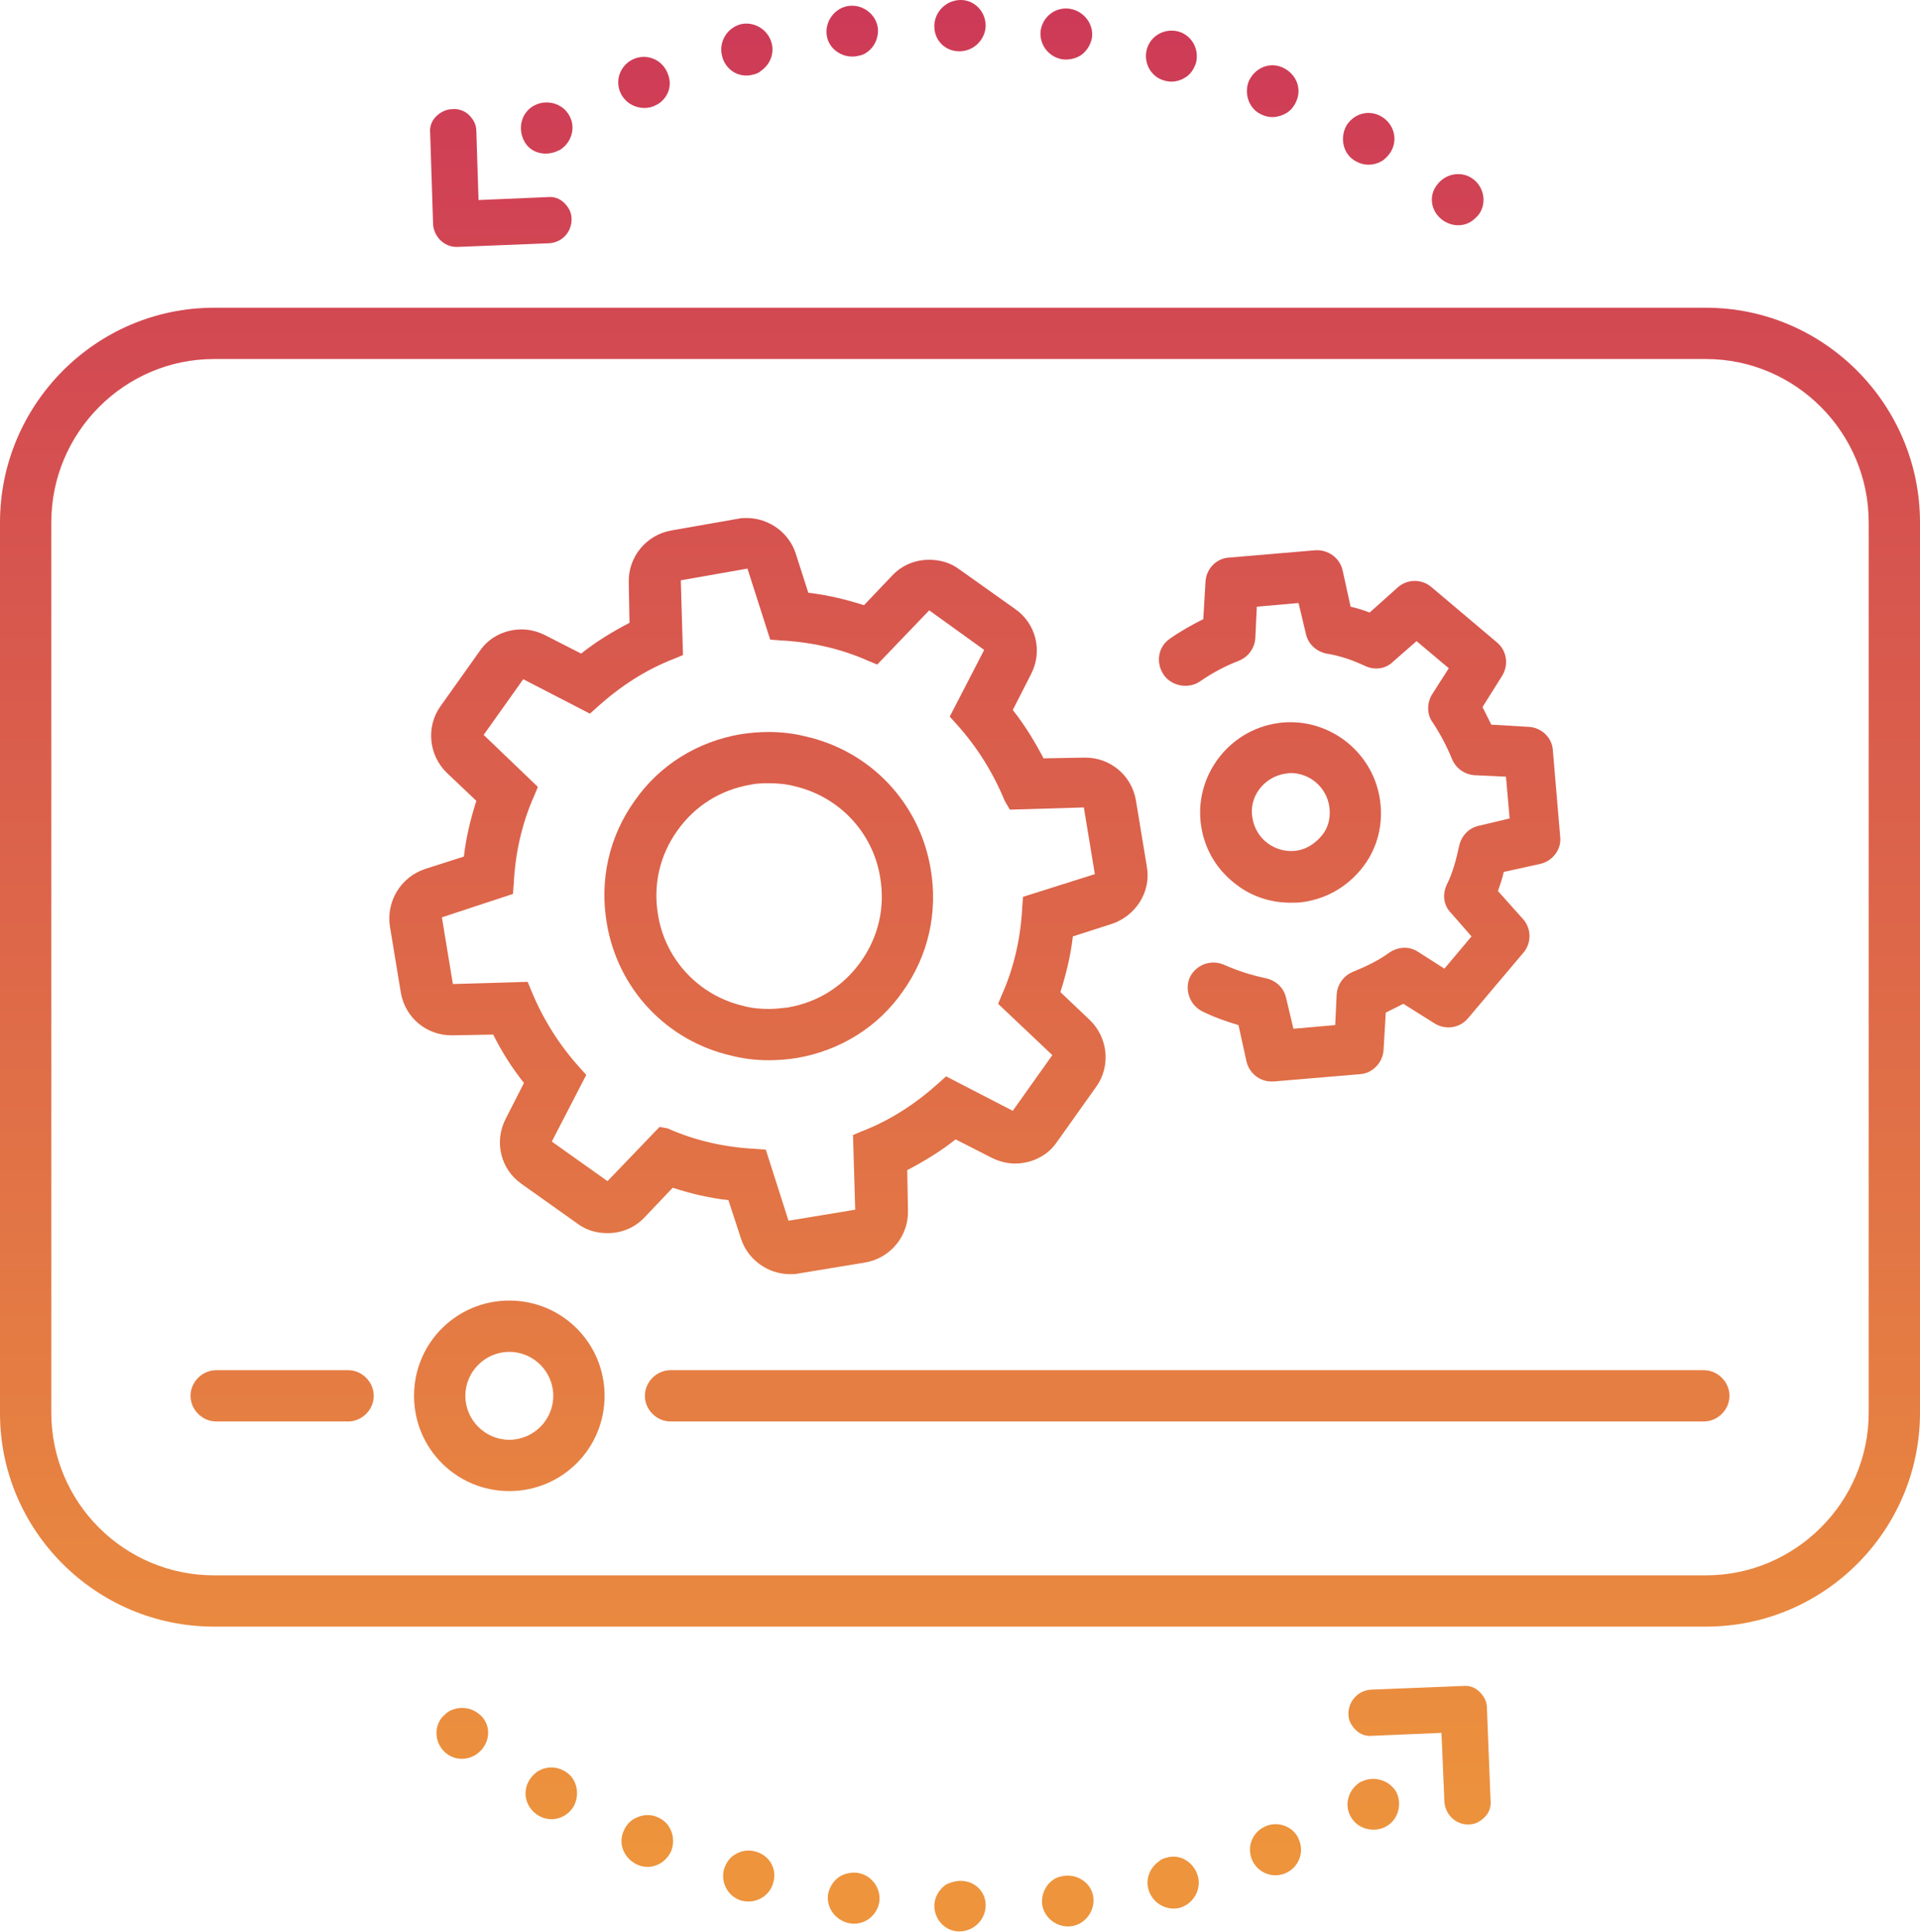 <?xml version="1.0" encoding="utf-8"?>
<!-- Generator: Adobe Illustrator 26.3.1, SVG Export Plug-In . SVG Version: 6.00 Build 0)  -->
<svg version="1.1" id="Layer_1" xmlns="http://www.w3.org/2000/svg" xmlns:xlink="http://www.w3.org/1999/xlink" x="0px" y="0px"
	 viewBox="0 0 262 263.7" style="enable-background:new 0 0 262 263.7;" xml:space="preserve">
<style type="text/css">
	.st0{fill:url(#SVGID_1_);}
	.st1{fill:#E57E43;}
	.st2{fill:url(#SVGID_00000101083333597400064960000009195980023665013905_);}
	.st3{fill:url(#SVGID_00000025428774830344982800000003134821135146098326_);}
	.st4{fill:url(#SVGID_00000045604834137982795690000003880095392562200220_);}
	.st5{fill:url(#SVGID_00000107577016822522615960000001635920629337177479_);}
	.st6{fill:url(#SVGID_00000106841924656900831650000008740516671478749371_);}
	.st7{fill:url(#SVGID_00000011000153309514369900000008709546835430603422_);}
	.st8{fill:url(#SVGID_00000123406088252948210620000018033227884537267332_);}
	.st9{fill:url(#SVGID_00000129923264934016176720000001695800244320167611_);}
	.st10{fill:url(#SVGID_00000171712300994140212710000011511409524554132108_);}
	.st11{fill:url(#SVGID_00000098197146046169326820000008063019107689433263_);}
	.st12{fill:url(#SVGID_00000008832796699689360600000009037518558190103716_);}
	.st13{fill:url(#SVGID_00000047753379488578129950000014885327529393479041_);}
	.st14{fill:url(#SVGID_00000139267181072917997890000015956067699977010346_);}
	.st15{fill:url(#SVGID_00000062899385509657423890000008709661004286296452_);}
	.st16{fill:url(#SVGID_00000058554089703110607360000011580208577017046675_);}
	.st17{fill:url(#SVGID_00000044874100101106570690000012527647189296480904_);}
	.st18{fill:url(#SVGID_00000150072768946636861770000008242130278921748101_);}
	.st19{fill:url(#SVGID_00000096029196320431979340000008536936631147049919_);}
	.st20{fill:url(#SVGID_00000008850206143039937270000008759997494141345157_);}
	.st21{fill:url(#SVGID_00000098190795834144435090000013957592695548705925_);}
	.st22{fill:url(#SVGID_00000100379903995942478470000013473836158356529320_);}
	.st23{fill:url(#SVGID_00000067927539432406140270000012116506471246315442_);}
	.st24{fill:url(#SVGID_00000011012521695595764470000003943338334190973077_);}
	.st25{fill:url(#SVGID_00000028326410566620300810000004198427398742623391_);}
	.st26{fill:url(#SVGID_00000137113029940064849920000006591847504540562101_);}
	.st27{fill:url(#SVGID_00000151543868808087158990000005607755180152759172_);}
	.st28{fill:url(#SVGID_00000093173755011144656380000013781881527803424150_);}
	.st29{fill:url(#SVGID_00000119837786478404647540000000608769753657104271_);}
</style>
<g id="a">
</g>
<g id="b">
	<g id="c">
		<g>
			
				<linearGradient id="SVGID_1_" gradientUnits="userSpaceOnUse" x1="131" y1="266.87" x2="131" y2="12.72" gradientTransform="matrix(1 0 0 -1 0 266)">
				<stop  offset="0" style="stop-color:#CD3957"/>
				<stop  offset="1" style="stop-color:#ED943C"/>
			</linearGradient>
			<path class="st0" d="M232.8,42H29.2C13.1,42,0,55.2,0,71.3v121.6C0,208.9,13.1,222,29.2,222h203.6c16.1,0,29.2-13.1,29.2-29.2
				V71.3C262,55.2,248.9,42,232.8,42z M255,192.8c0,12.2-10,22.2-22.2,22.2H29.2C17,215,7,205.1,7,192.8V71.3C7,59,17,49,29.2,49
				h203.6C245,49,255,59,255,71.3V192.8z"/>
			<path class="st1" d="M232.5,187h-141c-1.9,0-3.5,1.6-3.5,3.5s1.6,3.5,3.5,3.5h141c1.9,0,3.5-1.6,3.5-3.5S234.4,187,232.5,187z"/>
			
				<linearGradient id="SVGID_00000181060055932918910140000011183771948886022066_" gradientUnits="userSpaceOnUse" x1="69.5" y1="266.87" x2="69.5" y2="12.72" gradientTransform="matrix(1 0 0 -1 0 266)">
				<stop  offset="0" style="stop-color:#CD3957"/>
				<stop  offset="1" style="stop-color:#ED943C"/>
			</linearGradient>
			<path style="fill:url(#SVGID_00000181060055932918910140000011183771948886022066_);" d="M69.5,177.5c-7.2,0-13,5.8-13,13
				s5.8,13,13,13s13-5.8,13-13S76.7,177.5,69.5,177.5z M69.5,196.5c-3.3,0-6-2.7-6-6s2.7-6,6-6s6,2.7,6,6S72.8,196.5,69.5,196.5z"/>
			
				<linearGradient id="SVGID_00000008126008555611927370000007750233564392260758_" gradientUnits="userSpaceOnUse" x1="38.5" y1="266.87" x2="38.5" y2="12.72" gradientTransform="matrix(1 0 0 -1 0 266)">
				<stop  offset="0" style="stop-color:#CD3957"/>
				<stop  offset="1" style="stop-color:#ED943C"/>
			</linearGradient>
			<path style="fill:url(#SVGID_00000008126008555611927370000007750233564392260758_);" d="M47.5,187h-18c-1.9,0-3.5,1.6-3.5,3.5
				s1.6,3.5,3.5,3.5h18c1.9,0,3.5-1.6,3.5-3.5S49.4,187,47.5,187z"/>
			
				<linearGradient id="SVGID_00000100376793410809660610000012953951035861386155_" gradientUnits="userSpaceOnUse" x1="104.915" y1="266.87" x2="104.915" y2="12.72" gradientTransform="matrix(1 0 0 -1 0 266)">
				<stop  offset="0" style="stop-color:#CD3957"/>
				<stop  offset="1" style="stop-color:#ED943C"/>
			</linearGradient>
			<path style="fill:url(#SVGID_00000100376793410809660610000012953951035861386155_);" d="M108.7,144.4c5.9-1,11.1-4.2,14.5-9.1
				c3.5-4.9,4.8-10.8,3.8-16.7c-1.5-9-8.2-16.1-17.1-18.1c-1.6-0.4-3.3-0.6-5-0.6c-1.2,0-2.5,0.1-3.8,0.3c-5.9,1-11.1,4.2-14.5,9.1
				c-3.5,4.9-4.8,10.8-3.8,16.7c1.5,9,8.2,16.1,17.1,18.1c1.6,0.4,3.3,0.6,5,0.6C106.2,144.7,107.4,144.6,108.7,144.4L108.7,144.4z
				 M101.5,137.3c-6.1-1.4-10.7-6.3-11.7-12.4c-0.7-4.1,0.2-8.1,2.6-11.5s5.9-5.6,10-6.3c0.9-0.2,1.7-0.2,2.6-0.2
				c1.1,0,2.3,0.1,3.4,0.4c6.1,1.4,10.7,6.3,11.7,12.4c0.7,4.1-0.2,8.1-2.6,11.5c-2.4,3.4-5.9,5.6-10,6.3c-0.9,0.1-1.7,0.2-2.6,0.2
				C103.8,137.7,102.6,137.6,101.5,137.3L101.5,137.3L101.5,137.3z"/>
			
				<linearGradient id="SVGID_00000106110492612331042910000006016771184416763781_" gradientUnits="userSpaceOnUse" x1="104.89" y1="266.87" x2="104.89" y2="12.72" gradientTransform="matrix(1 0 0 -1 0 266)">
				<stop  offset="0" style="stop-color:#CD3957"/>
				<stop  offset="1" style="stop-color:#ED943C"/>
			</linearGradient>
			<path style="fill:url(#SVGID_00000106110492612331042910000006016771184416763781_);" d="M99.4,163.8l1.7,5.2
				c0.9,2.9,3.7,4.9,6.7,4.9c0.4,0,0.8,0,1.2-0.1l9.1-1.5c3.4-0.6,5.9-3.6,5.8-7.1l-0.1-5.5c2.3-1.2,4.6-2.6,6.6-4.2l4.9,2.5
				c1,0.5,2.1,0.8,3.2,0.8c2.2,0,4.4-1,5.7-2.9l5.4-7.6c2-2.8,1.6-6.7-0.9-9.1l-4-3.8c0.8-2.5,1.4-5,1.7-7.6l5.3-1.7
				c3.3-1.1,5.4-4.4,4.8-7.8l-1.5-9.1c-0.6-3.4-3.5-5.8-6.9-5.8c-0.1,0-0.1,0-0.2,0l-5.5,0.1c-1.2-2.3-2.6-4.6-4.2-6.6l2.5-4.9
				c1.6-3.1,0.7-6.9-2.2-8.9l-7.6-5.4c-1.2-0.9-2.6-1.3-4.1-1.3c-1.9,0-3.7,0.7-5.1,2.2l-3.8,4c-2.5-0.8-5-1.4-7.6-1.7l-1.7-5.3
				c-0.9-2.9-3.7-4.9-6.7-4.9c-0.4,0-0.8,0-1.2,0.1l-9.1,1.6c-3.4,0.6-5.9,3.6-5.8,7.1l0.1,5.5c-2.3,1.2-4.6,2.6-6.6,4.2l-4.9-2.5
				c-1-0.5-2.1-0.8-3.2-0.8c-2.2,0-4.4,1-5.7,2.9l-5.4,7.6c-2,2.8-1.6,6.7,0.9,9.1l4,3.8c-0.8,2.5-1.4,5-1.7,7.6l-5.3,1.7
				c-3.3,1.1-5.3,4.4-4.8,7.8l1.5,9.1c0.6,3.4,3.5,5.8,6.9,5.8c0.1,0,0.1,0,0.2,0l5.5-0.1c1.2,2.4,2.6,4.6,4.2,6.6l-2.5,4.9
				c-1.6,3.1-0.7,6.9,2.2,8.9l7.6,5.4c1.2,0.9,2.6,1.3,4.1,1.3c1.9,0,3.7-0.7,5.1-2.2l3.8-4C94.2,162.9,96.8,163.5,99.4,163.8
				L99.4,163.8z M90,153.8l-7.1,7.4l-7.6-5.4l4.7-9.1l-0.9-1c-2.8-3.1-5-6.6-6.6-10.5L72,134l-10.2,0.3l-1.5-9.1L70,122l0.1-1.3
				c0.2-4.2,1.1-8.3,2.8-12.1l0.5-1.2l-7.4-7.1l5.4-7.6l9.1,4.7l1-0.9c3.1-2.8,6.6-5.1,10.5-6.6l1.2-0.5l-0.3-10.2l9.1-1.6l3.1,9.7
				l1.3,0.1c4.2,0.2,8.3,1.1,12.1,2.8l1.2,0.5l7.1-7.4l7.5,5.4l-4.7,9.1l0.9,1c2.8,3.1,5,6.6,6.6,10.5l0.7,1.2l10.1-0.3l1.5,9.1
				l-9.8,3.1l-0.1,1.3c-0.2,4.2-1.1,8.3-2.8,12.1l-0.5,1.2l7.4,7l-5.4,7.6l-9.1-4.7l-1,0.9c-3.1,2.8-6.6,5.1-10.5,6.6l-1.2,0.5
				l0.3,10.2l-9.1,1.5l-3.1-9.7l-1.3-0.1c-4.2-0.2-8.3-1.1-12.1-2.8L90,153.8L90,153.8z"/>
			
				<linearGradient id="SVGID_00000005966689041740001490000007260902586615320747_" gradientUnits="userSpaceOnUse" x1="176.11" y1="266.87" x2="176.11" y2="12.72" gradientTransform="matrix(1 0 0 -1 0 266)">
				<stop  offset="0" style="stop-color:#CD3957"/>
				<stop  offset="1" style="stop-color:#ED943C"/>
			</linearGradient>
			<path style="fill:url(#SVGID_00000005966689041740001490000007260902586615320747_);" d="M168.8,120.8c2.1,1.6,4.7,2.4,7.3,2.4
				c0.6,0,1.2,0,1.8-0.1c3.3-0.5,6.1-2.2,8.1-4.8c2-2.6,2.8-5.9,2.3-9.2c-1-6.7-7.3-11.4-14-10.4c-6.7,1-11.4,7.3-10.4,14
				C164.4,116,166.1,118.8,168.8,120.8L168.8,120.8z M175.3,105.6c0.3,0,0.5-0.1,0.8-0.1c2.6,0,4.9,1.9,5.3,4.6
				c0.2,1.4-0.1,2.8-1,3.9s-2.1,1.9-3.5,2.1l0,0c-1.4,0.2-2.8-0.2-3.9-1s-1.9-2.1-2.1-3.5C170.4,108.8,172.4,106.1,175.3,105.6
				L175.3,105.6z"/>
			
				<linearGradient id="SVGID_00000018938630430765597150000013713832765507753107_" gradientUnits="userSpaceOnUse" x1="185.713" y1="266.87" x2="185.713" y2="12.72" gradientTransform="matrix(1 0 0 -1 0 266)">
				<stop  offset="0" style="stop-color:#CD3957"/>
				<stop  offset="1" style="stop-color:#ED943C"/>
			</linearGradient>
			<path style="fill:url(#SVGID_00000018938630430765597150000013713832765507753107_);" d="M163.9,92.9c1.6-1.1,3.3-2,5.1-2.7
				c1.3-0.5,2.2-1.7,2.3-3.1l0.2-4.3l5.7-0.5l1,4.2c0.3,1.4,1.4,2.4,2.8,2.7c1.9,0.3,3.6,0.9,5.3,1.7c1.3,0.6,2.8,0.4,3.8-0.6
				l3.2-2.8l4.4,3.7l-2.3,3.6c-0.7,1.2-0.7,2.7,0.1,3.8c1,1.5,1.9,3.2,2.6,4.9c0.5,1.3,1.7,2.2,3.1,2.3l4.3,0.2l0.5,5.7l-4.2,1
				c-1.4,0.3-2.4,1.4-2.7,2.8c-0.4,1.9-0.9,3.7-1.7,5.3c-0.6,1.3-0.4,2.8,0.6,3.8l2.8,3.2l-3.7,4.4l-3.6-2.3
				c-1.2-0.8-2.7-0.7-3.9,0.1c-1.5,1.1-3.2,1.9-4.9,2.6c-1.3,0.5-2.2,1.7-2.3,3.1l-0.2,4.2l-5.7,0.5l-1-4.2
				c-0.3-1.4-1.4-2.4-2.8-2.7c-1.9-0.4-3.8-1-5.6-1.8s-3.8-0.1-4.7,1.6c-0.8,1.7-0.1,3.8,1.6,4.7c1.6,0.8,3.3,1.4,5,1.9l1.1,5
				c0.4,1.6,1.8,2.7,3.4,2.7c0.1,0,0.2,0,0.3,0l11.8-1c1.7-0.1,3.1-1.6,3.2-3.3l0.3-5.1c0.8-0.4,1.6-0.8,2.4-1.2l4.3,2.7
				c1.5,0.9,3.4,0.6,4.5-0.7l7.6-9c1.1-1.3,1.1-3.3-0.1-4.6l-3.4-3.8c0.3-0.8,0.6-1.7,0.8-2.6l5-1.1c1.7-0.4,2.9-2,2.7-3.7l-1-11.8
				c-0.1-1.7-1.5-3.1-3.3-3.2l-5.1-0.3c-0.4-0.8-0.8-1.6-1.2-2.4l2.7-4.3c0.9-1.5,0.6-3.4-0.7-4.5l-9-7.6c-1.3-1.1-3.3-1.1-4.6,0.1
				l-3.8,3.4c-0.8-0.3-1.7-0.6-2.6-0.8l-1.1-5c-0.4-1.7-2-2.8-3.7-2.7l-11.8,1c-1.7,0.1-3.1,1.5-3.2,3.3l-0.3,5.1
				c-1.6,0.8-3.2,1.7-4.6,2.7c-1.6,1.1-1.9,3.3-0.8,4.9S162.3,94.1,163.9,92.9L163.9,92.9z"/>
			
				<linearGradient id="SVGID_00000152956650242604607870000005589220179954574506_" gradientUnits="userSpaceOnUse" x1="116.269" y1="266.87" x2="116.269" y2="12.72" gradientTransform="matrix(1 0 0 -1 0 266)">
				<stop  offset="0" style="stop-color:#CD3957"/>
				<stop  offset="1" style="stop-color:#ED943C"/>
			</linearGradient>
			<path style="fill:url(#SVGID_00000152956650242604607870000005589220179954574506_);" d="M116.7,7.7c0.6-0.1,1.1-0.2,1.5-0.5
				c1.1-0.7,1.7-2,1.6-3.3c-0.2-1.9-2-3.3-3.9-3.1s-3.3,2-3.1,3.9S114.8,7.9,116.7,7.7L116.7,7.7z"/>
			
				<linearGradient id="SVGID_00000008125787152175864010000010572686677979222440_" gradientUnits="userSpaceOnUse" x1="101.875" y1="266.87" x2="101.875" y2="12.72" gradientTransform="matrix(1 0 0 -1 0 266)">
				<stop  offset="0" style="stop-color:#CD3957"/>
				<stop  offset="1" style="stop-color:#ED943C"/>
			</linearGradient>
			<path style="fill:url(#SVGID_00000008125787152175864010000010572686677979222440_);" d="M102.7,10.2L102.7,10.2
				c0.4-0.1,0.8-0.2,1.1-0.5c1.2-0.8,1.9-2.3,1.5-3.8c-0.5-1.9-2.4-3-4.2-2.6l0,0c-1.9,0.5-3,2.4-2.6,4.2
				C98.9,9.5,100.8,10.7,102.7,10.2L102.7,10.2z"/>
			
				<linearGradient id="SVGID_00000182507271899579188780000002966559530197925785_" gradientUnits="userSpaceOnUse" x1="130.905" y1="266.87" x2="130.905" y2="12.72" gradientTransform="matrix(1 0 0 -1 0 266)">
				<stop  offset="0" style="stop-color:#CD3957"/>
				<stop  offset="1" style="stop-color:#ED943C"/>
			</linearGradient>
			<path style="fill:url(#SVGID_00000182507271899579188780000002966559530197925785_);" d="M130.9,7c0.7,0,1.4-0.2,2-0.6
				c0.9-0.6,1.6-1.7,1.6-2.9c0-1.9-1.5-3.5-3.4-3.5c-1.9,0-3.5,1.5-3.6,3.4C127.4,5.4,128.9,7,130.9,7z"/>
			
				<linearGradient id="SVGID_00000132063422853080659290000010281991765267105947_" gradientUnits="userSpaceOnUse" x1="74.628" y1="266.87" x2="74.628" y2="12.72" gradientTransform="matrix(1 0 0 -1 0 266)">
				<stop  offset="0" style="stop-color:#CD3957"/>
				<stop  offset="1" style="stop-color:#ED943C"/>
			</linearGradient>
			<path style="fill:url(#SVGID_00000132063422853080659290000010281991765267105947_);" d="M76.3,20.5c0.1,0,0.2-0.1,0.2-0.1
				c1.5-1,2.1-3,1.2-4.6c-0.9-1.7-3.1-2.3-4.8-1.4c-1.7,0.9-2.3,3-1.4,4.8S74.6,21.4,76.3,20.5z"/>
			
				<linearGradient id="SVGID_00000072987267674100934000000009103901658865946759_" gradientUnits="userSpaceOnUse" x1="87.892" y1="266.87" x2="87.892" y2="12.72" gradientTransform="matrix(1 0 0 -1 0 266)">
				<stop  offset="0" style="stop-color:#CD3957"/>
				<stop  offset="1" style="stop-color:#ED943C"/>
			</linearGradient>
			<path style="fill:url(#SVGID_00000072987267674100934000000009103901658865946759_);" d="M89.2,14.5c0.2-0.1,0.4-0.2,0.6-0.3
				c1.4-0.9,2-2.6,1.3-4.2c-0.7-1.8-2.7-2.7-4.5-2c-1.8,0.7-2.7,2.7-2,4.5C85.3,14.3,87.4,15.2,89.2,14.5L89.2,14.5z"/>
			
				<linearGradient id="SVGID_00000129196963176415509720000012552412360373861047_" gradientUnits="userSpaceOnUse" x1="159.83" y1="266.87" x2="159.83" y2="12.72" gradientTransform="matrix(1 0 0 -1 0 266)">
				<stop  offset="0" style="stop-color:#CD3957"/>
				<stop  offset="1" style="stop-color:#ED943C"/>
			</linearGradient>
			<path style="fill:url(#SVGID_00000129196963176415509720000012552412360373861047_);" d="M158.9,11c1,0.3,2,0.1,2.8-0.4
				c0.7-0.4,1.2-1.1,1.5-2c0.5-1.9-0.6-3.8-2.4-4.3c-1.9-0.5-3.8,0.6-4.3,2.4S157,10.5,158.9,11z"/>
			
				<linearGradient id="SVGID_00000014605507537577131470000010227244934875881617_" gradientUnits="userSpaceOnUse" x1="186.751" y1="266.87" x2="186.751" y2="12.72" gradientTransform="matrix(1 0 0 -1 0 266)">
				<stop  offset="0" style="stop-color:#CD3957"/>
				<stop  offset="1" style="stop-color:#ED943C"/>
			</linearGradient>
			<path style="fill:url(#SVGID_00000014605507537577131470000010227244934875881617_);" d="M185,22c1.2,0.7,2.6,0.6,3.7-0.1
				c0.4-0.3,0.8-0.7,1.1-1.2c1-1.7,0.4-3.8-1.3-4.8c-1.7-1-3.8-0.4-4.8,1.3C182.8,18.9,183.3,21.1,185,22L185,22z"/>
			
				<linearGradient id="SVGID_00000157269937209597746610000013475036678649042354_" gradientUnits="userSpaceOnUse" x1="173.657" y1="266.87" x2="173.657" y2="12.72" gradientTransform="matrix(1 0 0 -1 0 266)">
				<stop  offset="0" style="stop-color:#CD3957"/>
				<stop  offset="1" style="stop-color:#ED943C"/>
			</linearGradient>
			<path style="fill:url(#SVGID_00000157269937209597746610000013475036678649042354_);" d="M172.3,15.7c1.1,0.5,2.3,0.3,3.3-0.3
				c0.6-0.4,1-0.9,1.3-1.6c0.8-1.8-0.1-3.8-1.9-4.6c-1.8-0.8-3.8,0.1-4.6,1.9C169.7,12.9,170.5,15,172.3,15.7L172.3,15.7z"/>
			
				<linearGradient id="SVGID_00000153700503031341185930000011365333401179625870_" gradientUnits="userSpaceOnUse" x1="198.893" y1="266.87" x2="198.893" y2="12.72" gradientTransform="matrix(1 0 0 -1 0 266)">
				<stop  offset="0" style="stop-color:#CD3957"/>
				<stop  offset="1" style="stop-color:#ED943C"/>
			</linearGradient>
			<path style="fill:url(#SVGID_00000153700503031341185930000011365333401179625870_);" d="M196.8,30c1.2,0.9,2.8,1,4,0.2
				c0.3-0.2,0.6-0.5,0.9-0.8c1.2-1.5,0.9-3.7-0.6-4.9c-1.5-1.2-3.7-0.9-4.9,0.6C194.9,26.6,195.2,28.8,196.8,30L196.8,30z"/>
			
				<linearGradient id="SVGID_00000093139081947929616140000005509029062418229936_" gradientUnits="userSpaceOnUse" x1="145.51" y1="266.87" x2="145.51" y2="12.72" gradientTransform="matrix(1 0 0 -1 0 266)">
				<stop  offset="0" style="stop-color:#CD3957"/>
				<stop  offset="1" style="stop-color:#ED943C"/>
			</linearGradient>
			<path style="fill:url(#SVGID_00000093139081947929616140000005509029062418229936_);" d="M145,8.1c0.9,0.1,1.7-0.1,2.4-0.5
				c0.8-0.5,1.4-1.4,1.6-2.4c0.3-1.9-1.1-3.7-3-4c-1.9-0.3-3.7,1-4,3C141.8,6.1,143.1,7.8,145,8.1z"/>
			
				<linearGradient id="SVGID_00000115479882309565439370000011037206476637558181_" gradientUnits="userSpaceOnUse" x1="68.304" y1="266.87" x2="68.304" y2="12.72" gradientTransform="matrix(1 0 0 -1 0 266)">
				<stop  offset="0" style="stop-color:#CD3957"/>
				<stop  offset="1" style="stop-color:#ED943C"/>
			</linearGradient>
			<path style="fill:url(#SVGID_00000115479882309565439370000011037206476637558181_);" d="M59.1,30.6c0.1,1.7,1.5,3.1,3.2,3.1
				c0,0,0.1,0,0.1,0l12.5-0.5c1.8-0.1,3.1-1.5,3.1-3.3c0-0.9-0.4-1.6-1-2.2c-0.6-0.6-1.4-0.9-2.3-0.8l-9.4,0.4L65,17.9
				c0-0.9-0.4-1.6-1-2.2c-0.6-0.6-1.5-0.9-2.3-0.8c-0.8,0-1.6,0.4-2.2,1c-0.6,0.6-0.9,1.4-0.8,2.3L59.1,30.6L59.1,30.6L59.1,30.6z"
				/>
			
				<linearGradient id="SVGID_00000160878656172430627740000017800740287467635597_" gradientUnits="userSpaceOnUse" x1="116.49" y1="266.87" x2="116.49" y2="12.72" gradientTransform="matrix(1 0 0 -1 0 266)">
				<stop  offset="0" style="stop-color:#CD3957"/>
				<stop  offset="1" style="stop-color:#ED943C"/>
			</linearGradient>
			<path style="fill:url(#SVGID_00000160878656172430627740000017800740287467635597_);" d="M117,255.6c-0.9-0.1-1.7,0.1-2.4,0.5
				c-0.8,0.5-1.4,1.4-1.6,2.4c-0.3,1.9,1.1,3.7,3,4c1.9,0.3,3.7-1,4-3C120.2,257.6,118.9,255.9,117,255.6L117,255.6z"/>
			
				<linearGradient id="SVGID_00000168092297194606099340000009606724751045330569_" gradientUnits="userSpaceOnUse" x1="160.125" y1="266.87" x2="160.125" y2="12.72" gradientTransform="matrix(1 0 0 -1 0 266)">
				<stop  offset="0" style="stop-color:#CD3957"/>
				<stop  offset="1" style="stop-color:#ED943C"/>
			</linearGradient>
			<path style="fill:url(#SVGID_00000168092297194606099340000009606724751045330569_);" d="M159.3,253.5L159.3,253.5
				c-0.4,0.1-0.8,0.2-1.1,0.5c-1.2,0.8-1.9,2.3-1.5,3.8c0.5,1.9,2.4,3,4.2,2.6l0,0c1.9-0.5,3-2.4,2.6-4.2
				C163,254.2,161.1,253,159.3,253.5L159.3,253.5z"/>
			
				<linearGradient id="SVGID_00000119836909506614606910000002287540890710269835_" gradientUnits="userSpaceOnUse" x1="174.108" y1="266.87" x2="174.108" y2="12.72" gradientTransform="matrix(1 0 0 -1 0 266)">
				<stop  offset="0" style="stop-color:#CD3957"/>
				<stop  offset="1" style="stop-color:#ED943C"/>
			</linearGradient>
			<path style="fill:url(#SVGID_00000119836909506614606910000002287540890710269835_);" d="M172.8,249.2c-0.2,0.1-0.4,0.2-0.6,0.3
				c-1.4,0.9-2,2.6-1.4,4.2c0.7,1.8,2.7,2.7,4.5,2c1.8-0.7,2.7-2.7,2-4.5C176.7,249.4,174.6,248.5,172.8,249.2L172.8,249.2z"/>
			
				<linearGradient id="SVGID_00000128477457251405247070000004855992841588183712_" gradientUnits="userSpaceOnUse" x1="187.372" y1="266.87" x2="187.372" y2="12.72" gradientTransform="matrix(1 0 0 -1 0 266)">
				<stop  offset="0" style="stop-color:#CD3957"/>
				<stop  offset="1" style="stop-color:#ED943C"/>
			</linearGradient>
			<path style="fill:url(#SVGID_00000128477457251405247070000004855992841588183712_);" d="M185.7,243.2c-0.1,0-0.2,0.1-0.2,0.1
				c-1.5,1-2.1,3-1.2,4.6c0.9,1.7,3.1,2.3,4.8,1.4c1.7-0.9,2.3-3.1,1.4-4.8C189.5,242.9,187.4,242.3,185.7,243.2z"/>
			
				<linearGradient id="SVGID_00000120544681540443119390000016326747591375656599_" gradientUnits="userSpaceOnUse" x1="63.106" y1="266.87" x2="63.106" y2="12.72" gradientTransform="matrix(1 0 0 -1 0 266)">
				<stop  offset="0" style="stop-color:#CD3957"/>
				<stop  offset="1" style="stop-color:#ED943C"/>
			</linearGradient>
			<path style="fill:url(#SVGID_00000120544681540443119390000016326747591375656599_);" d="M65.2,233.8c-1.2-0.9-2.8-0.9-4-0.2
				c-0.3,0.2-0.6,0.5-0.9,0.8c-1.2,1.5-0.9,3.7,0.6,4.9c1.5,1.2,3.7,0.9,4.9-0.6C67.1,237.1,66.8,234.9,65.2,233.8L65.2,233.8z"/>
			
				<linearGradient id="SVGID_00000119111076714809701600000009089593208533055651_" gradientUnits="userSpaceOnUse" x1="145.731" y1="266.87" x2="145.731" y2="12.72" gradientTransform="matrix(1 0 0 -1 0 266)">
				<stop  offset="0" style="stop-color:#CD3957"/>
				<stop  offset="1" style="stop-color:#ED943C"/>
			</linearGradient>
			<path style="fill:url(#SVGID_00000119111076714809701600000009089593208533055651_);" d="M145.3,256c-0.6,0.1-1.1,0.2-1.5,0.5
				c-1.1,0.7-1.7,2-1.6,3.3c0.2,1.9,2,3.3,3.9,3.1s3.3-2,3.1-3.9S147.2,255.8,145.3,256L145.3,256z"/>
			
				<linearGradient id="SVGID_00000114789246870714646450000016316719828542274746_" gradientUnits="userSpaceOnUse" x1="75.249" y1="266.87" x2="75.249" y2="12.72" gradientTransform="matrix(1 0 0 -1 0 266)">
				<stop  offset="0" style="stop-color:#CD3957"/>
				<stop  offset="1" style="stop-color:#ED943C"/>
			</linearGradient>
			<path style="fill:url(#SVGID_00000114789246870714646450000016316719828542274746_);" d="M77,241.7c-1.2-0.7-2.6-0.6-3.7,0.1
				c-0.4,0.3-0.8,0.7-1.1,1.2c-1,1.7-0.4,3.8,1.3,4.8c1.7,1,3.8,0.4,4.8-1.3C79.2,244.8,78.7,242.6,77,241.7L77,241.7z"/>
			
				<linearGradient id="SVGID_00000026152581332169862380000007933401038068391342_" gradientUnits="userSpaceOnUse" x1="88.343" y1="266.87" x2="88.343" y2="12.72" gradientTransform="matrix(1 0 0 -1 0 266)">
				<stop  offset="0" style="stop-color:#CD3957"/>
				<stop  offset="1" style="stop-color:#ED943C"/>
			</linearGradient>
			<path style="fill:url(#SVGID_00000026152581332169862380000007933401038068391342_);" d="M89.7,248c-1.1-0.5-2.3-0.3-3.3,0.3
				c-0.6,0.4-1,0.9-1.3,1.6c-0.8,1.8,0.1,3.8,1.9,4.6c1.8,0.8,3.8-0.1,4.6-1.9C92.3,250.8,91.5,248.7,89.7,248L89.7,248z"/>
			
				<linearGradient id="SVGID_00000098204455643960639340000010207960698153207487_" gradientUnits="userSpaceOnUse" x1="102.17" y1="266.87" x2="102.17" y2="12.72" gradientTransform="matrix(1 0 0 -1 0 266)">
				<stop  offset="0" style="stop-color:#CD3957"/>
				<stop  offset="1" style="stop-color:#ED943C"/>
			</linearGradient>
			<path style="fill:url(#SVGID_00000098204455643960639340000010207960698153207487_);" d="M103.1,252.7c-1-0.3-2-0.1-2.8,0.4
				c-0.7,0.4-1.2,1.1-1.5,2c-0.5,1.9,0.6,3.8,2.4,4.3c1.9,0.5,3.8-0.6,4.3-2.4C106.1,255.1,105,253.2,103.1,252.7L103.1,252.7z"/>
			
				<linearGradient id="SVGID_00000043457703525292089890000005257358611585405325_" gradientUnits="userSpaceOnUse" x1="131.095" y1="266.87" x2="131.095" y2="12.72" gradientTransform="matrix(1 0 0 -1 0 266)">
				<stop  offset="0" style="stop-color:#CD3957"/>
				<stop  offset="1" style="stop-color:#ED943C"/>
			</linearGradient>
			<path style="fill:url(#SVGID_00000043457703525292089890000005257358611585405325_);" d="M131.1,256.7c-0.7,0-1.4,0.2-2,0.5
				c-0.9,0.6-1.6,1.7-1.6,2.9c0,1.9,1.5,3.5,3.4,3.5c1.9,0,3.5-1.5,3.6-3.4C134.6,258.3,133.1,256.7,131.1,256.7z"/>
			
				<linearGradient id="SVGID_00000179629636426374305150000003600416428202342282_" gradientUnits="userSpaceOnUse" x1="193.696" y1="266.87" x2="193.696" y2="12.72" gradientTransform="matrix(1 0 0 -1 0 266)">
				<stop  offset="0" style="stop-color:#CD3957"/>
				<stop  offset="1" style="stop-color:#ED943C"/>
			</linearGradient>
			<path style="fill:url(#SVGID_00000179629636426374305150000003600416428202342282_);" d="M202.9,233.1c0-0.9-0.4-1.6-1-2.2
				c-0.6-0.6-1.4-0.9-2.3-0.8l-12.5,0.5c-1.8,0.1-3.1,1.6-3.1,3.3c0,0.9,0.4,1.6,1,2.2s1.4,0.9,2.3,0.8l9.4-0.4l0.4,9.4
				c0.1,1.7,1.5,3.1,3.2,3.1c0,0,0.1,0,0.1,0c0.9,0,1.6-0.4,2.2-1c0.6-0.6,0.9-1.4,0.8-2.3L202.9,233.1L202.9,233.1L202.9,233.1z"/>
		</g>
	</g>
</g>
</svg>
